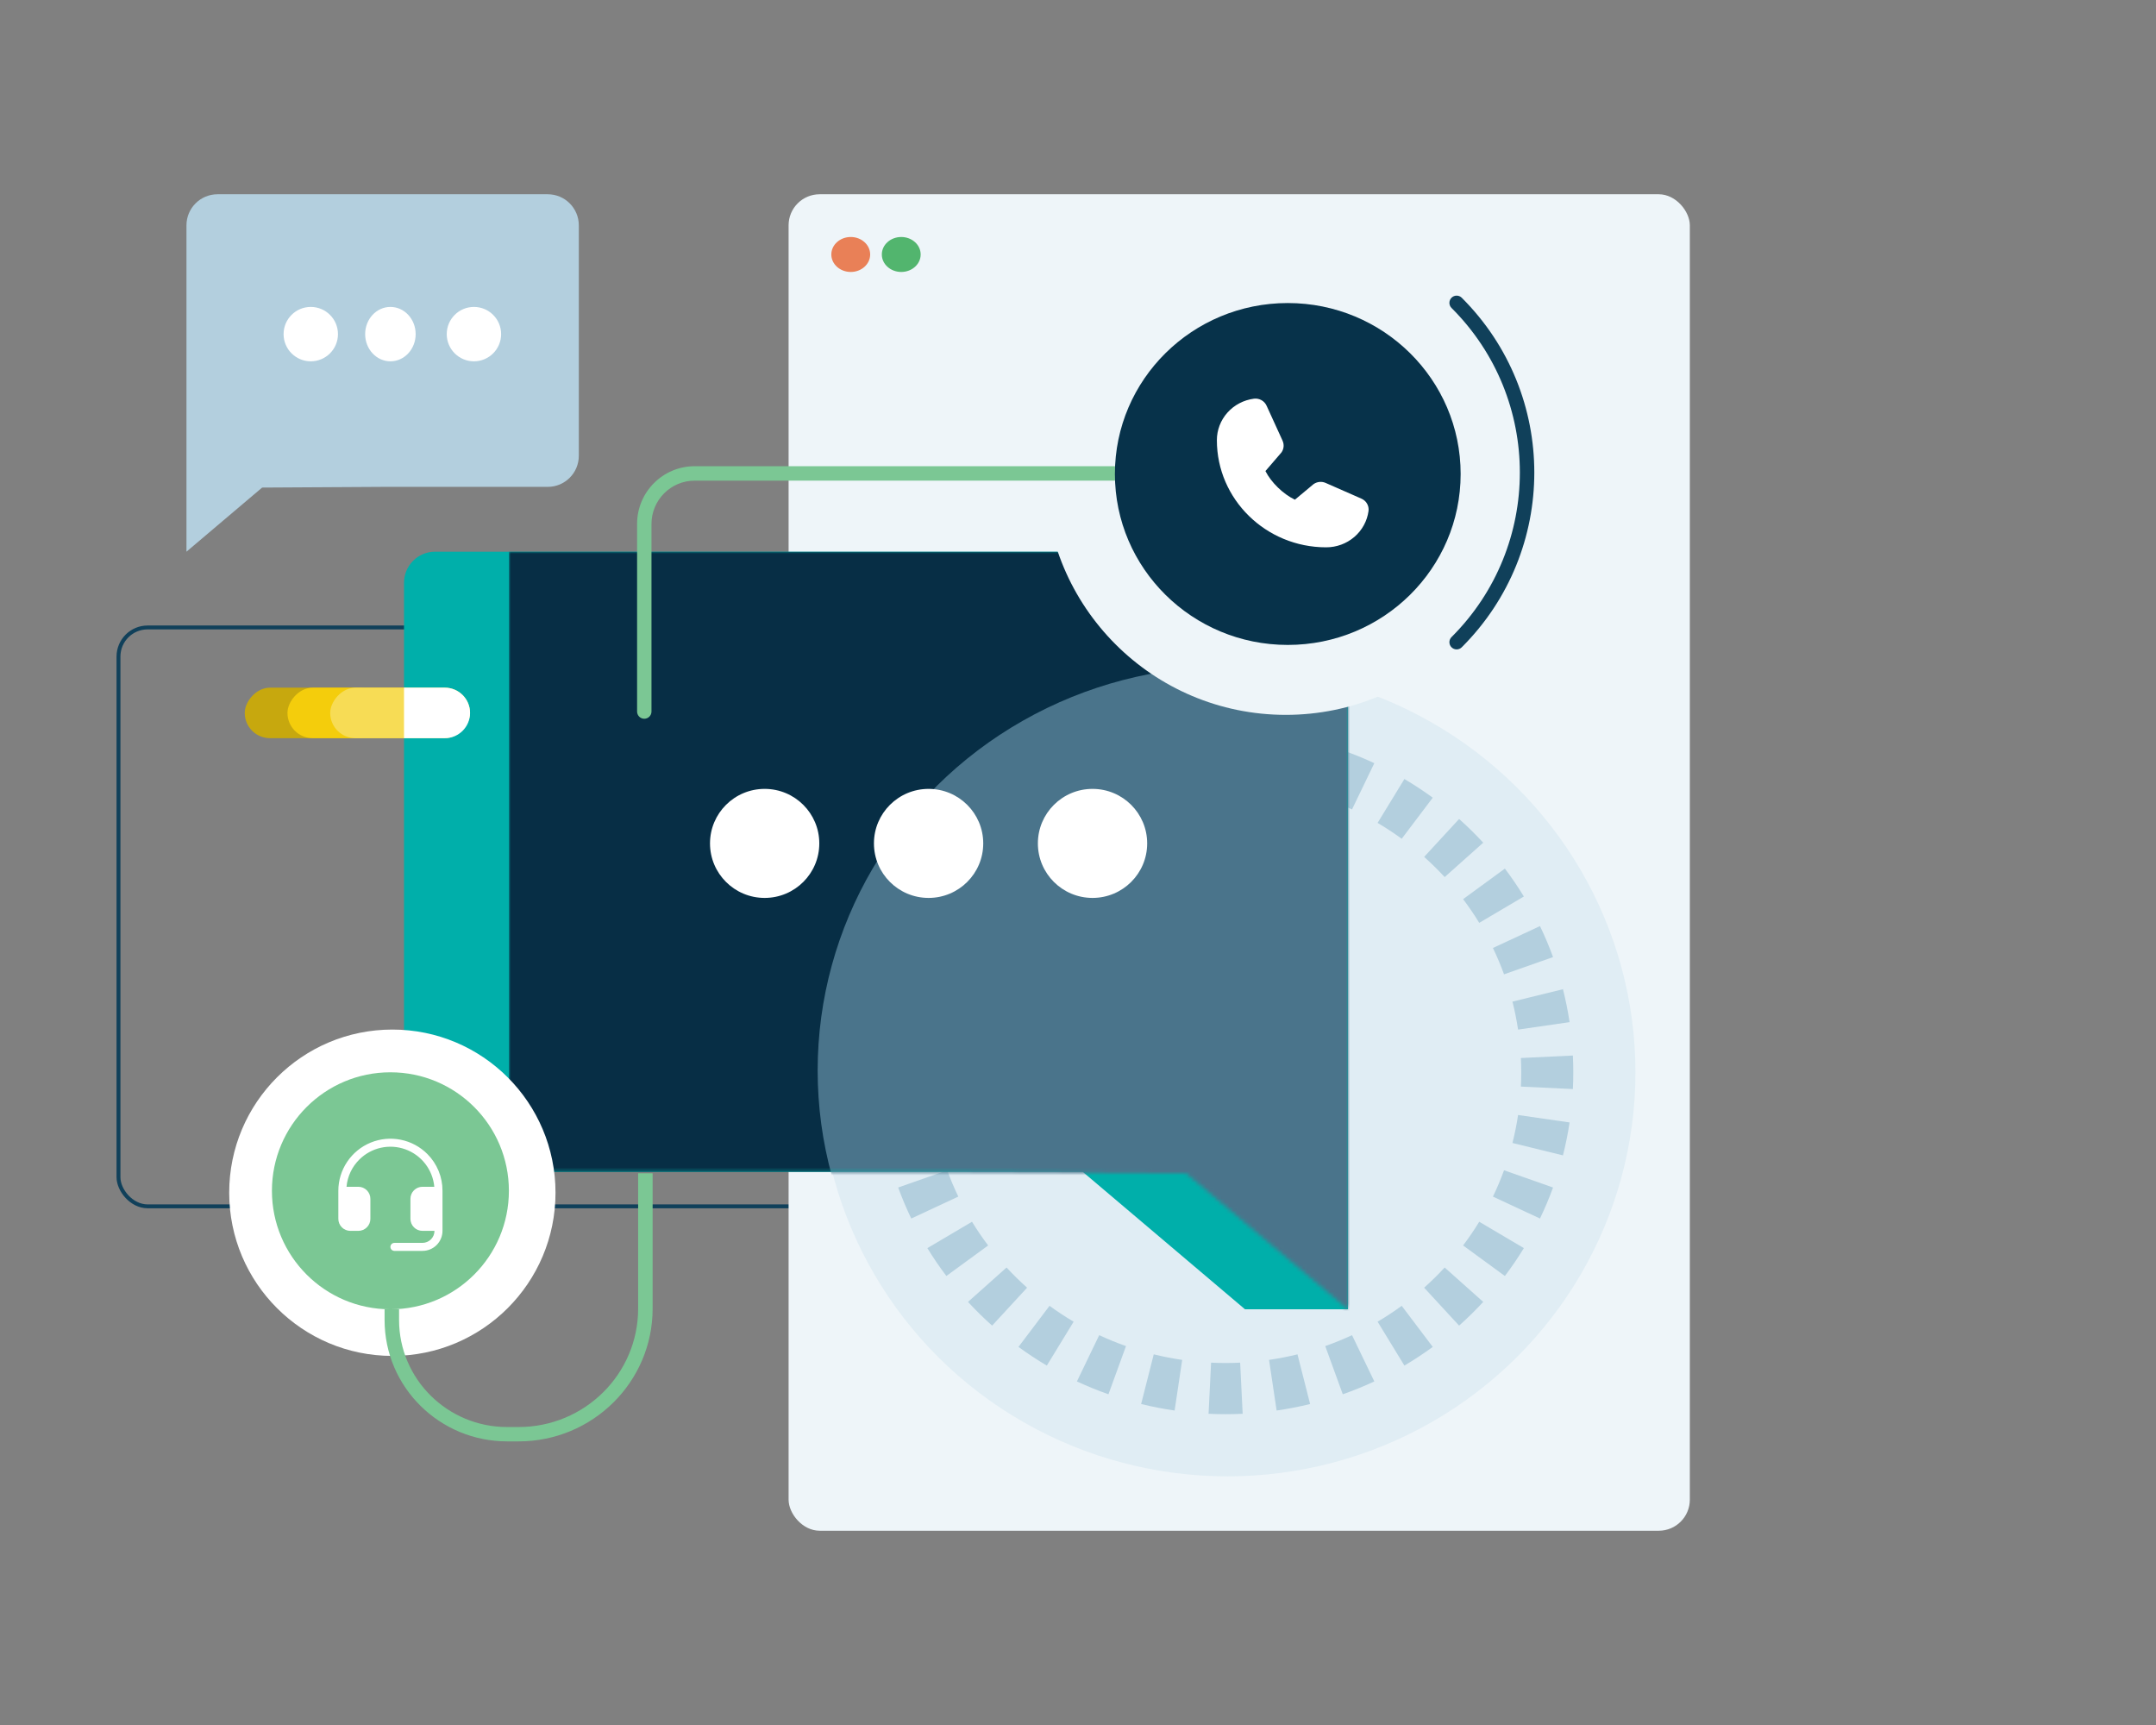 <svg width="555" height="444" viewBox="0 0 555 444" fill="none" xmlns="http://www.w3.org/2000/svg">
<rect x="0" y="0" width="555" height="444" fill="#808080" stroke="none"/>
<rect x="30.5" y="161.5" width="390" height="149" rx="7.5" stroke="#10405A"/>
<rect x="203" y="50" width="232" height="344" rx="8" fill="#EEF5F9"/>
<ellipse cx="316" cy="276" rx="105" ry="104" fill="#E0EDF4"/>
<path fill-rule="evenodd" clip-rule="evenodd" d="M311.112 188.104C312.566 188.035 314.029 188 315.5 188C316.971 188 318.434 188.035 319.888 188.104L319.241 201.265C318.002 201.206 316.755 201.176 315.5 201.176C314.245 201.176 312.998 201.206 311.759 201.265L311.112 188.104ZM328.629 188.941C331.55 189.363 334.426 189.925 337.249 190.618L334.002 203.402C331.605 202.813 329.162 202.336 326.679 201.977L328.629 188.941ZM293.751 190.618C296.574 189.925 299.45 189.363 302.371 188.941L304.321 201.977C301.838 202.336 299.395 202.813 296.998 203.402L293.751 190.618ZM277.222 196.433C279.859 195.205 282.567 194.099 285.339 193.124L289.855 205.53C287.501 206.358 285.2 207.297 282.96 208.341L277.222 196.433ZM345.661 193.124C348.433 194.099 351.141 195.205 353.778 196.433L348.04 208.341C345.8 207.297 343.499 206.358 341.145 205.53L345.661 193.124ZM262.179 205.316C264.525 203.602 266.961 201.998 269.477 200.512L276.377 211.807C274.238 213.071 272.167 214.435 270.17 215.893L262.179 205.316ZM361.523 200.512C364.039 201.998 366.475 203.602 368.821 205.316L360.83 215.893C358.833 214.435 356.762 213.071 354.623 211.807L361.523 200.512ZM249.185 216.901C251.153 214.769 253.225 212.731 255.394 210.797L264.397 220.557C262.55 222.204 260.787 223.938 259.112 225.753L249.185 216.901ZM375.606 210.797C377.775 212.731 379.847 214.769 381.815 216.901L371.888 225.753C370.213 223.938 368.45 222.204 366.604 220.557L375.606 210.797ZM238.725 230.748C240.237 228.274 241.868 225.88 243.611 223.572L254.369 231.43C252.886 233.393 251.498 235.429 250.213 237.533L238.725 230.748ZM387.389 223.572C389.132 225.88 390.763 228.274 392.275 230.748L380.787 237.533C379.502 235.429 378.114 233.393 376.631 231.43L387.389 223.572ZM231.211 246.345C232.203 243.619 233.328 240.956 234.577 238.363L246.688 244.005C245.626 246.208 244.671 248.47 243.829 250.784L231.211 246.345ZM396.423 238.363C397.672 240.956 398.797 243.619 399.789 246.345L387.171 250.784C386.329 248.47 385.374 246.208 384.312 244.005L396.423 238.363ZM226.957 263.091C227.387 260.219 227.958 257.391 228.663 254.615L241.664 257.808C241.066 260.165 240.581 262.567 240.215 265.009L226.957 263.091ZM402.337 254.615C403.042 257.391 403.613 260.219 404.043 263.091L390.785 265.009C390.419 262.567 389.934 260.165 389.336 257.808L402.337 254.615ZM226 276C226 274.554 226.036 273.116 226.106 271.686L239.491 272.322C239.431 273.54 239.401 274.766 239.401 276C239.401 277.234 239.431 278.46 239.491 279.678L226.106 280.314C226.036 278.884 226 277.446 226 276ZM404.894 271.686C404.964 273.116 405 274.554 405 276C405 277.446 404.964 278.884 404.894 280.314L391.509 279.678C391.569 278.46 391.599 277.234 391.599 276C391.599 274.766 391.569 273.54 391.509 272.322L404.894 271.686ZM228.663 297.385C227.958 294.609 227.387 291.781 226.957 288.909L240.215 286.991C240.581 289.433 241.066 291.835 241.664 294.192L228.663 297.385ZM404.043 288.909C403.613 291.781 403.042 294.609 402.337 297.385L389.336 294.192C389.934 291.835 390.419 289.433 390.785 286.991L404.043 288.909ZM234.577 313.637C233.328 311.044 232.203 308.381 231.211 305.655L243.829 301.216C244.671 303.53 245.626 305.792 246.688 307.995L234.577 313.637ZM399.789 305.655C398.797 308.381 397.672 311.044 396.423 313.637L384.312 307.995C385.374 305.792 386.329 303.53 387.171 301.216L399.789 305.655ZM243.611 328.428C241.868 326.12 240.237 323.726 238.725 321.252L250.213 314.467C251.498 316.571 252.886 318.607 254.369 320.57L243.611 328.428ZM392.275 321.252C390.763 323.726 389.132 326.12 387.389 328.428L376.631 320.57C378.114 318.607 379.502 316.571 380.787 314.467L392.275 321.252ZM255.394 341.203C253.225 339.269 251.153 337.231 249.185 335.099L259.112 326.247C260.787 328.062 262.55 329.796 264.397 331.443L255.394 341.203ZM381.815 335.099C379.847 337.232 377.775 339.269 375.606 341.203L366.603 331.443C368.45 329.796 370.213 328.062 371.888 326.247L381.815 335.099ZM269.477 351.488C266.961 350.002 264.525 348.398 262.179 346.684L270.17 336.107C272.167 337.565 274.238 338.929 276.377 340.193L269.477 351.488ZM368.821 346.684C366.475 348.398 364.039 350.002 361.523 351.488L354.623 340.193C356.762 338.929 358.833 337.565 360.83 336.107L368.821 346.684ZM285.339 358.876C282.567 357.901 279.859 356.795 277.222 355.567L282.96 343.659C285.2 344.703 287.501 345.642 289.855 346.47L285.339 358.876ZM353.778 355.567C351.141 356.795 348.433 357.901 345.661 358.876L341.145 346.47C343.499 345.642 345.8 344.703 348.04 343.659L353.778 355.567ZM302.371 363.059C299.45 362.637 296.574 362.075 293.751 361.382L296.998 348.598C299.395 349.187 301.838 349.664 304.321 350.023L302.371 363.059ZM337.249 361.382C334.426 362.075 331.55 362.637 328.629 363.059L326.679 350.023C329.162 349.664 331.605 349.187 334.002 348.598L337.249 361.382ZM315.5 364C314.029 364 312.566 363.965 311.112 363.896L311.759 350.735C312.998 350.794 314.245 350.824 315.5 350.824C316.755 350.824 318.002 350.794 319.241 350.735L319.888 363.896C318.434 363.965 316.971 364 315.5 364Z" fill="#B3CFDE"/>
<ellipse cx="219" cy="65.5" rx="5" ry="4.5" fill="#E98057"/>
<ellipse cx="232" cy="65.5" rx="5" ry="4.5" fill="#52B56E"/>
<path d="M104 150C104 145.582 107.582 142 112 142H347V337H320.491L278.739 301.637H212.245H104V150Z" fill="#00AFAA"/>
<mask id="mask0_867_33925" style="mask-type:alpha" maskUnits="userSpaceOnUse" x="131" y="142" width="216" height="195">
<path d="M131 142H347V302.022V337L305.343 302.022L239 301.637H131V142Z" fill="#10405A"/>
</mask>
<g mask="url(#mask0_867_33925)">
<path d="M131 142H347V302.022V337L305.343 302.022L239 301.637H131V142Z" fill="#072E45"/>
<ellipse cx="316.143" cy="275.542" rx="105.662" ry="103.969" fill="#4A748B"/>
</g>
<path d="M149 58C149 53.582 145.418 50 141 50H56C51.582 50 48 53.582 48 58V125.498V142L67.479 125.498L98.5 125.316H141C145.418 125.316 149 121.734 149 117.316V58Z" fill="#B3CFDE"/>
<ellipse cx="100.5" cy="86" rx="6.5" ry="7" fill="white"/>
<circle cx="80" cy="86" r="7" fill="white"/>
<circle cx="122" cy="86" r="7" fill="white"/>
<circle cx="101" cy="307" r="42" fill="white"/>
<path fill-rule="evenodd" clip-rule="evenodd" d="M168 302V336.829C168 355.701 152.554 371 133.5 371H130.559C113.13 371 99 357.005 99 339.742V336.965H102.73V339.742C102.73 354.965 115.189 367.306 130.559 367.306H133.5C150.494 367.306 164.27 353.661 164.27 336.829V302H168Z" fill="#7BC794"/>
<ellipse cx="239.038" cy="217.084" rx="14.067" ry="14.032" fill="white"/>
<ellipse cx="196.837" cy="217.084" rx="14.067" ry="14.032" fill="white"/>
<ellipse cx="165.731" cy="182.969" rx="7.141" ry="7.124" fill="#072E45"/>
<ellipse cx="281.24" cy="217.084" rx="14.067" ry="14.032" fill="white"/>
<circle cx="331" cy="122" r="62" fill="#EEF5F9"/>
<path fill-rule="evenodd" clip-rule="evenodd" d="M373.652 76.637C374.379 75.912 375.558 75.912 376.285 76.637C401.191 101.482 401.191 141.763 376.285 166.607C375.558 167.333 374.379 167.333 373.652 166.607C372.925 165.882 372.925 164.706 373.652 163.98C397.104 140.587 397.104 102.658 373.652 79.264C372.925 78.539 372.925 77.362 373.652 76.637Z" fill="#10405A"/>
<path fill-rule="evenodd" clip-rule="evenodd" d="M164 134.857C164 126.652 170.637 120 178.824 120H288.147C289.17 120 290 120.831 290 121.857C290 122.883 289.17 123.714 288.147 123.714H178.824C172.683 123.714 167.706 128.703 167.706 134.857V183.143C167.706 184.169 166.876 185 165.853 185C164.83 185 164 184.169 164 183.143V134.857Z" fill="#7BC794"/>
<ellipse cx="331.5" cy="122" rx="44.5" ry="44" fill="#07324A"/>
<circle cx="100.5" cy="306.5" r="30.5" fill="#7BC794"/>
<path d="M113.906 306.5V316.812C113.906 318.18 113.363 319.491 112.396 320.458C111.429 321.425 110.118 321.968 108.75 321.968H101.531C101.258 321.968 100.995 321.86 100.802 321.666C100.609 321.473 100.5 321.211 100.5 320.937C100.5 320.664 100.609 320.401 100.802 320.208C100.995 320.014 101.258 319.906 101.531 319.906H108.75C109.571 319.906 110.357 319.58 110.938 319C111.518 318.419 111.844 317.633 111.844 316.812H108.75C107.929 316.812 107.143 316.486 106.562 315.906C105.982 315.326 105.656 314.539 105.656 313.718V308.562C105.656 307.742 105.982 306.955 106.562 306.374C107.143 305.794 107.929 305.468 108.75 305.468H111.799C111.603 303.325 110.802 301.281 109.489 299.575C108.175 297.87 106.404 296.573 104.381 295.837C102.358 295.101 100.167 294.955 98.065 295.418C95.963 295.88 94.035 296.931 92.508 298.448C90.609 300.322 89.437 302.81 89.203 305.468H92.25C93.07 305.468 93.857 305.794 94.438 306.374C95.018 306.955 95.344 307.742 95.344 308.562V313.718C95.344 314.539 95.018 315.326 94.438 315.906C93.857 316.486 93.07 316.812 92.25 316.812H90.188C89.367 316.812 88.58 316.486 88 315.906C87.42 315.326 87.094 314.539 87.094 313.718V306.5C87.097 303.844 87.887 301.249 89.366 299.043C90.844 296.837 92.944 295.119 95.399 294.107C97.854 293.095 100.554 292.834 103.158 293.357C105.761 293.88 108.151 295.164 110.025 297.046C111.262 298.289 112.242 299.764 112.908 301.386C113.574 303.008 113.913 304.746 113.906 306.5Z" fill="white"/>
<path d="M352.289 131.512C351.941 134.105 350.641 136.486 348.633 138.209C346.624 139.932 344.044 140.88 341.375 140.875C325.867 140.875 313.25 128.51 313.25 113.313C313.245 110.697 314.212 108.168 315.971 106.2C317.729 104.232 320.158 102.958 322.805 102.617C323.474 102.537 324.152 102.671 324.737 102.999C325.322 103.328 325.783 103.833 326.051 104.439L330.176 113.464V113.487C330.381 113.951 330.466 114.458 330.423 114.962C330.379 115.466 330.209 115.951 329.928 116.375C329.893 116.427 329.855 116.475 329.816 116.522L325.75 121.246C327.213 124.16 330.322 127.18 333.334 128.617L338.088 124.653C338.135 124.615 338.184 124.579 338.234 124.546C338.667 124.264 339.164 124.091 339.681 124.044C340.199 123.998 340.72 124.078 341.197 124.278L341.223 124.29L350.424 128.33C351.044 128.592 351.56 129.043 351.896 129.617C352.233 130.19 352.37 130.855 352.289 131.512Z" fill="white"/>
<rect width="36" height="13" rx="6.5" transform="matrix(-1 -8.74228e-08 -8.74228e-08 1 99 177)" fill="#C7A80E"/>
<rect width="36" height="13" rx="6.5" transform="matrix(-1 -8.74228e-08 -8.74228e-08 1 110 177)" fill="#F4CD0C"/>
<rect width="36" height="13" rx="6.5" transform="matrix(-1 -8.74228e-08 -8.74228e-08 1 121 177)" fill="#F7DC55"/>
<path d="M121 183.5C121 179.91 118.09 177 114.5 177L104 177L104 190L114.5 190C118.09 190 121 187.09 121 183.5Z" fill="white"/>
</svg>

